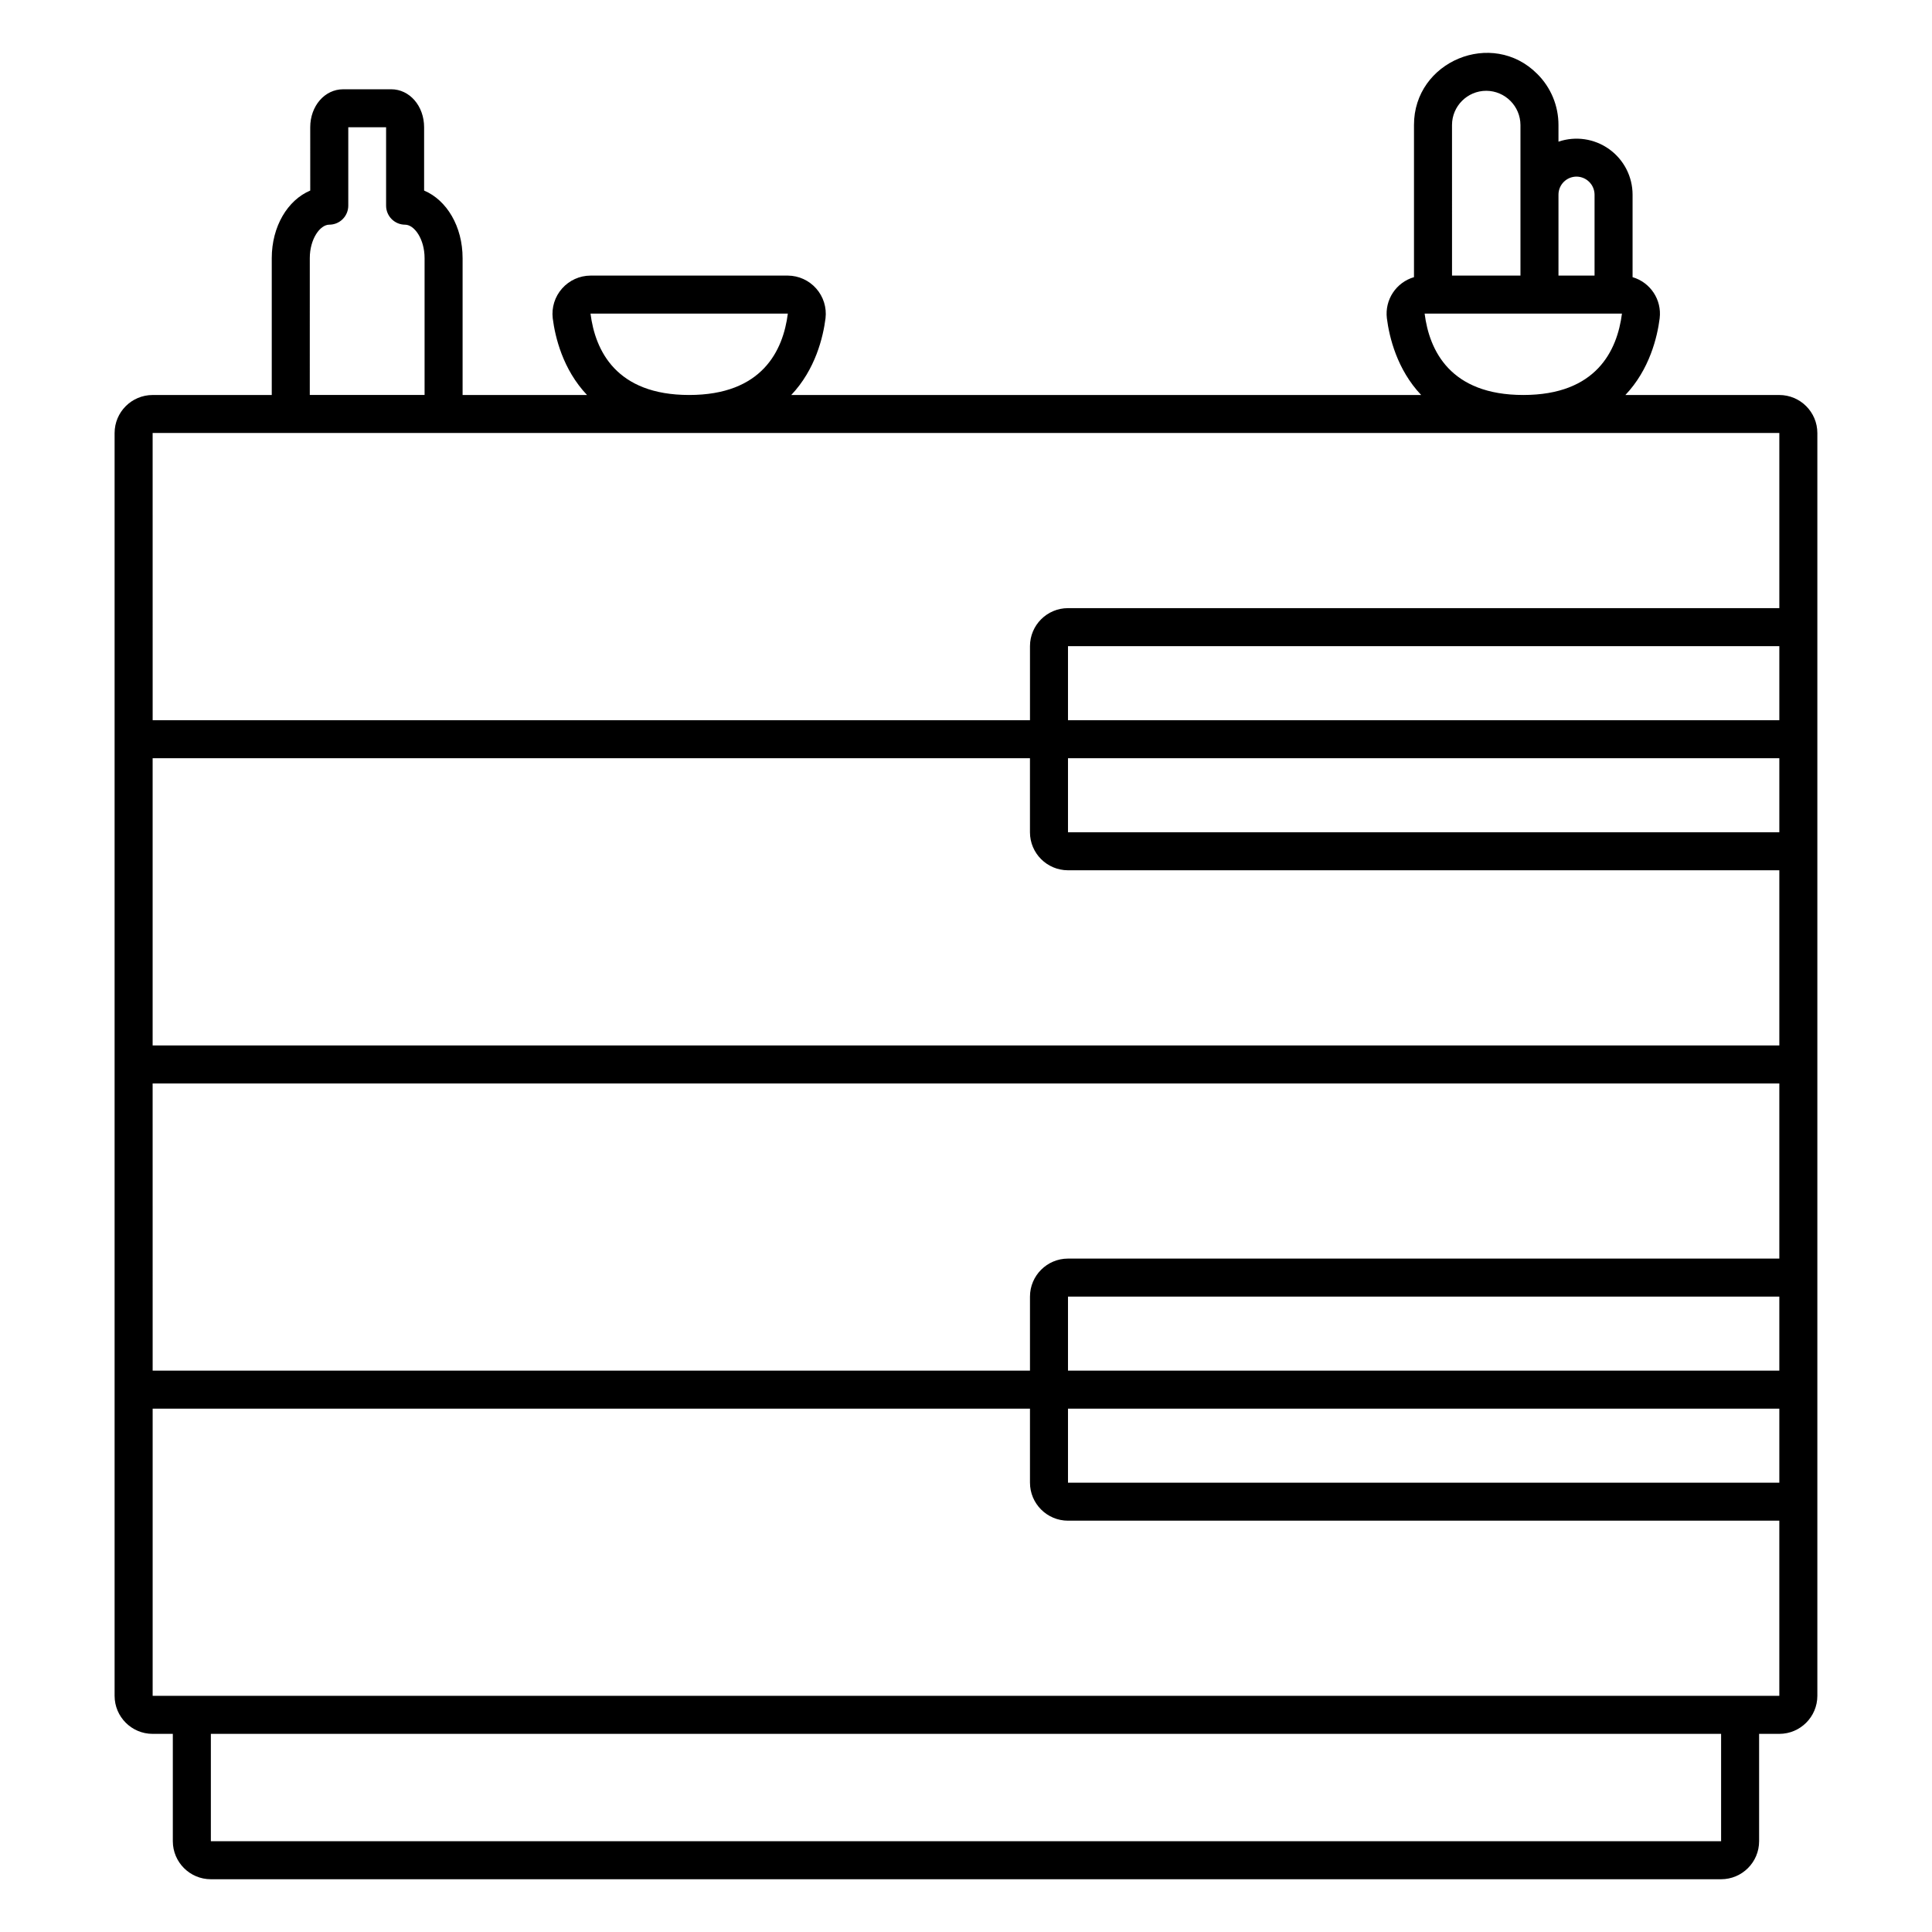 <?xml version="1.0" encoding="UTF-8"?>
<!-- Uploaded to: SVG Repo, www.svgrepo.com, Generator: SVG Repo Mixer Tools -->
<svg fill="#000000" width="800px" height="800px" version="1.1" viewBox="144 144 512 512" xmlns="http://www.w3.org/2000/svg">
 <path d="m615.54 248.68h-40.797c6.422-6.777 8.457-15.352 9.09-20.332h-0.004c0.598-4.898-2.441-9.508-7.18-10.895v-21.855c0-4.789-2.312-9.281-6.207-12.07-3.894-2.789-8.895-3.527-13.43-1.984v-4.402c0.012-5.078-2.004-9.953-5.606-13.535-11.914-12.016-32.723-3.394-32.684 13.535v40.309c-4.738 1.387-7.781 5.996-7.184 10.898 0.633 4.981 2.668 13.555 9.09 20.332h-166.94c6.422-6.777 8.453-15.352 9.086-20.332 0.336-2.863-0.562-5.734-2.473-7.891-1.906-2.16-4.648-3.406-7.527-3.422h-52.289c-2.883 0.016-5.621 1.262-7.531 3.422-1.91 2.156-2.809 5.027-2.473 7.891 0.633 4.981 2.668 13.555 9.09 20.332h-32.977v-36.262c0-8.414-4.203-15.387-10.199-17.918v-16.766c0-5.652-3.836-10.078-8.734-10.078l-12.711 0.004c-4.898 0-8.734 4.426-8.734 10.078l0.004 16.762c-5.996 2.531-10.199 9.504-10.199 17.918v36.262h-31.574c-5.562 0.008-10.07 4.516-10.074 10.078v334.66c0.004 5.562 4.512 10.07 10.074 10.074h5.356v28.453c0.008 5.562 4.516 10.07 10.078 10.074h400.23c5.562-0.004 10.07-4.512 10.074-10.074v-28.453h5.356c5.562-0.004 10.07-4.512 10.078-10.074v-334.66c-0.008-5.562-4.516-10.07-10.078-10.078zm0 288.25h-188.51v-19.617h188.51zm0-202.07h-188.51v-19.617h188.51zm0 29.695-188.51 0.004v-19.621h188.51zm-188.51 10.078h188.51v46.418h-431.09v-76.113h232.5v19.621c0.004 5.562 4.512 10.066 10.074 10.074zm-242.58 56.492h431.09v46.414h-188.51c-5.562 0.008-10.07 4.516-10.074 10.078v19.613h-232.5zm431.09 76.109h-188.51v-19.621h188.51zm-53.75-316.43c2.637 0.016 4.769 2.148 4.785 4.785v21.438h-9.562v-21.438c0-2.637 2.137-4.777 4.777-4.785zm-23.922-22.742c5 0.023 9.047 4.07 9.07 9.07v39.902h-18.137l-0.004-39.902c0.008-5.008 4.062-9.062 9.07-9.07zm-16.324 59.047h52.289l0.008-0.035c-1.254 9.855-6.805 21.602-26.152 21.602-19.344 0-24.902-11.754-26.148-21.57zm-221.05 0h52.289l0.008-0.035c-1.254 9.855-6.805 21.602-26.152 21.602s-24.902-11.754-26.148-21.57zm-74.395-14.699c0-5.074 2.719-8.867 5.16-8.867 1.34 0 2.621-0.531 3.562-1.477 0.945-0.945 1.477-2.227 1.477-3.562v-20.777h10.023v20.781c0 1.336 0.531 2.617 1.477 3.562 0.945 0.945 2.227 1.477 3.562 1.477 2.438 0 5.16 3.789 5.16 8.867v36.258h-30.422zm-41.648 46.34h431.09v46.414h-188.51c-5.562 0.004-10.07 4.512-10.074 10.074v19.617h-232.5zm415.66 373.19h-400.23v-28.453h400.23zm5.074-38.527h-420.73v-76.109h232.5v19.617c0.004 5.562 4.512 10.07 10.074 10.078h188.51v46.414z"/>
</svg>